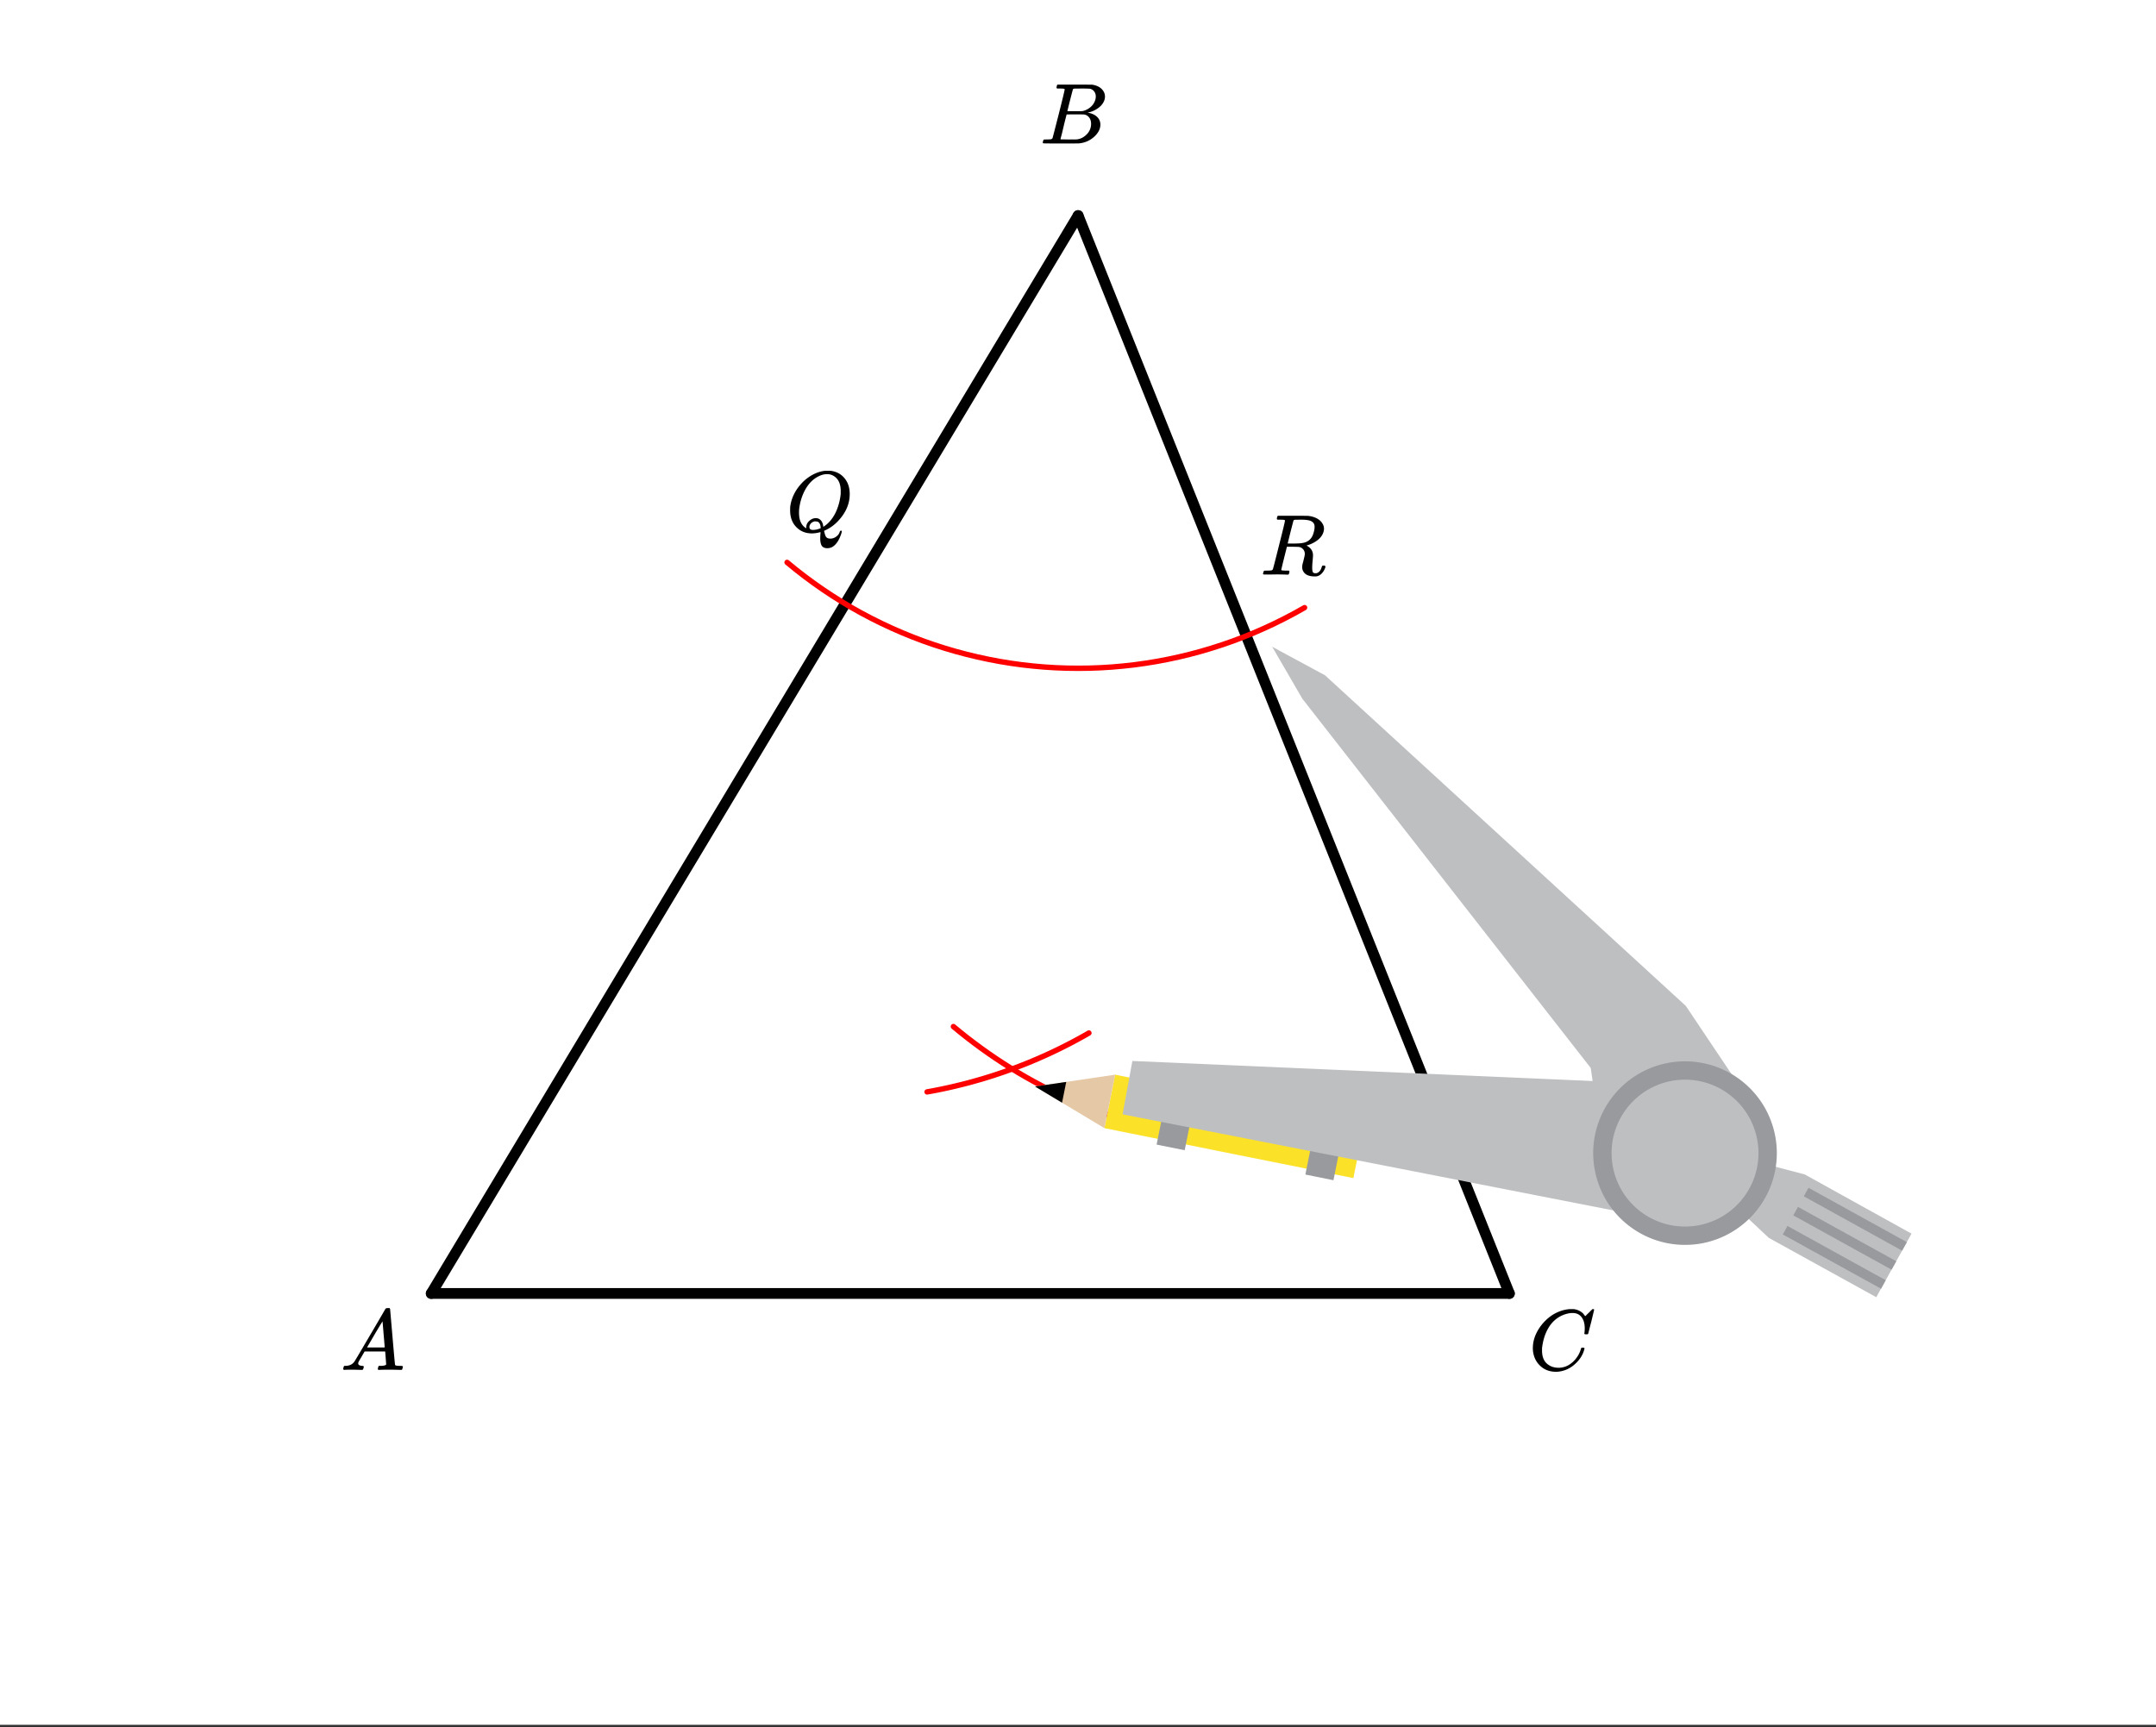 <svg xmlns="http://www.w3.org/2000/svg" xmlns:xlink="http://www.w3.org/1999/xlink" width="449.28" height="360" viewBox="0 0 336.96 270"><rect x="0" y="0" width="336.96" height="270" fill="#333333" stroke="none"/><defs><symbol overflow="visible" id="b"><path d="M.563 0C.5-.063.469-.11.469-.14c0-.04.015-.118.047-.235.03-.113.054-.18.078-.203L.64-.625h.203c.625-.02 1.082-.242 1.375-.672.05-.05.863-1.422 2.437-4.11A452.554 452.554 0 0 0 7.046-9.5c.052-.07.095-.113.126-.125.039-.02.144-.031.312-.031h.235c.05.086.078.133.078.14l.375 4.344c.25 2.906.383 4.375.406 4.406.04.094.332.141.875.141.094 0 .16.008.203.016.04 0 .07.011.094.03a.111.111 0 0 1 .047.095.983.983 0 0 1-.047.187 1.032 1.032 0 0 1-.078.25C9.648-.016 9.594 0 9.5 0c-.168 0-.438-.004-.813-.016-.374-.007-.671-.015-.89-.015-.844 0-1.399.011-1.656.031h-.172a.365.365 0 0 1-.094-.11c0-.019.016-.1.047-.25.031-.124.055-.195.078-.218l.047-.047h.281c.477-.008.766-.082.86-.219L7.03-2.875H3.813l-.454.781c-.324.543-.492.836-.5.875a.524.524 0 0 0-.046.203c0 .23.203.36.609.391.176 0 .265.047.265.14a.583.583 0 0 1-.046.188.754.754 0 0 1-.094.25C3.523-.016 3.473 0 3.39 0c-.157 0-.403-.004-.735-.016-.336-.007-.586-.015-.75-.015C1.258-.031.848-.02.672 0zm6.39-3.5c0-.102-.058-.805-.172-2.11-.105-1.3-.164-1.956-.172-1.968L6.25-7c-.148.242-.434.719-.86 1.438L4.189-3.5H6.952zm0 0"/></symbol><symbol overflow="visible" id="c"><path d="M3.89-8.469c0-.008-.007-.02-.015-.031a.084.084 0 0 0-.047-.016.311.311 0 0 1-.062-.03.156.156 0 0 0-.079-.017c-.03-.007-.062-.015-.093-.015h-.219a.516.516 0 0 0-.125-.016h-.531c-.043-.008-.074-.039-.094-.094-.012-.019-.008-.097.016-.234.039-.164.082-.258.125-.281h1.75c2.332 0 3.562.008 3.687.015.613.094 1.098.313 1.453.657.352.344.531.746.531 1.203 0 .312-.085.617-.25.906-.199.367-.515.695-.953.984-.437.293-.89.485-1.359.579l-.14.046c.593.086 1.07.293 1.437.625.363.336.547.747.547 1.235 0 .648-.297 1.258-.89 1.828a4.026 4.026 0 0 1-2.47 1.11C6.047-.005 5.098 0 3.266 0 1.46 0 .55-.008.53-.031.488-.051.47-.086.47-.141c0-.062.008-.125.031-.187.04-.164.086-.258.14-.281a.954.954 0 0 1 .204-.016h.078c.238 0 .504-.008.797-.031.133-.031.222-.086.265-.172.02-.031.344-1.274.97-3.735.624-2.468.937-3.769.937-3.906zm4.86 1.14c0-.312-.078-.57-.234-.78a1.131 1.131 0 0 0-.625-.438c-.063-.02-.48-.035-1.25-.047-.18 0-.368.008-.563.016h-.64c-.125.012-.211.043-.25.094-.024.043-.172.609-.454 1.703-.273 1.093-.414 1.672-.421 1.734h1.093c.727 0 1.145-.004 1.25-.016.375-.07.723-.222 1.047-.453.332-.226.586-.504.766-.828.187-.332.281-.66.281-.984zm-.734 4.235c0-.394-.106-.722-.313-.984a1.208 1.208 0 0 0-.797-.453c-.054-.008-.43-.016-1.125-.016-1.062 0-1.593.008-1.593.016 0 .023-.086.351-.25.984a121.9 121.9 0 0 0-.454 1.906l-.25.938c0 .043.051.062.157.062.113 0 .476.008 1.093.016.801 0 1.235-.004 1.297-.016.582-.062 1.098-.32 1.547-.78a2.279 2.279 0 0 0 .688-1.673zm0 0"/></symbol><symbol overflow="visible" id="d"><path d="M8.781-6.484c0-.75-.168-1.336-.5-1.766-.324-.426-.793-.64-1.406-.64-.48 0-.996.117-1.547.343-.969.418-1.73 1.117-2.281 2.094-.492.867-.805 1.887-.938 3.062V-3c0 1.031.336 1.773 1.016 2.219.438.304.969.453 1.594.453.343 0 .718-.07 1.125-.219.531-.219 1.008-.57 1.437-1.062.426-.5.723-1.04.89-1.625.032-.114.056-.18.079-.204.031-.019.102-.03.219-.03.187 0 .281.038.281.109 0 .023-.012.07-.031.14-.211.805-.64 1.524-1.297 2.156C6.773-.425 6.05-.016 5.25.173a3.756 3.756 0 0 1-.953.125C3.367.297 2.594.03 1.969-.5A3.566 3.566 0 0 1 .766-2.516a3.733 3.733 0 0 1-.094-.875c0-1.082.336-2.132 1.015-3.156a7.267 7.267 0 0 1 1.5-1.64 6.098 6.098 0 0 1 1.97-1.063c.53-.164 1.015-.25 1.452-.25.32 0 .508.008.563.016.539.093.992.32 1.36.671l.109.141c.05.074.097.137.14.188.04.054.067.078.078.078.032 0 .149-.114.36-.344.062-.05.129-.113.203-.188l.219-.218a.722.722 0 0 1 .14-.14l.203-.204h.079c.124 0 .187.031.187.094 0 .031-.148.648-.438 1.844a166.04 166.04 0 0 0-.484 1.89.239.239 0 0 1-.078.094.858.858 0 0 1-.234.016h-.204a.936.936 0 0 1-.093-.094c0-.008.008-.086.031-.235.02-.175.031-.375.031-.593zm0 0"/></symbol><symbol overflow="visible" id="e"><path d="M5.375 1.078c0-.094.004-.258.016-.484.02-.23.03-.383.03-.453V.094L5.22.14a4.88 4.88 0 0 1-1.14.156c-.95 0-1.743-.305-2.376-.922C1.016-1.289.672-2.18.672-3.297c0-.312.004-.508.015-.594.165-1.238.688-2.375 1.563-3.406.25-.289.52-.562.813-.812 1-.82 2.039-1.286 3.124-1.391h.235c.344 0 .555.008.64.016.883.125 1.594.515 2.125 1.171.532.649.797 1.465.797 2.454 0 1.199-.375 2.324-1.125 3.375C8.11-1.441 7.227-.688 6.22-.22l-.235.11v.062c0 .012.004.027.016.047.008.031.016.063.016.094.007.031.02.054.03.078.071.351.173.598.298.734.133.133.336.203.61.203.343 0 .655-.109.937-.328.28-.21.457-.453.53-.734.063-.125.126-.188.188-.188.07 0 .118.04.141.11 0 .05-.031.18-.094.39-.367 1.094-.867 1.797-1.5 2.11a1.7 1.7 0 0 1-.672.14c-.418 0-.71-.132-.875-.39-.156-.262-.234-.64-.234-1.14zm-.703-3.172c.332 0 .601.121.812.36.207.23.332.562.375 1l.188-.125C6.734-1.336 7.289-2 7.719-2.844c.426-.844.707-1.804.843-2.89.008-.082.016-.274.016-.579 0-1.05-.308-1.8-.922-2.25a1.918 1.918 0 0 0-1.218-.406c-.438 0-.883.117-1.329.344-.812.398-1.492 1.063-2.03 2-.532.938-.868 1.992-1 3.156a6.182 6.182 0 0 0-.017.563c0 .93.243 1.633.735 2.11.207.187.336.28.39.28v-.109c0-.406.157-.75.47-1.031.32-.29.66-.438 1.015-.438zM4.234-.25c.414 0 .82-.094 1.22-.281l-.016-.125c-.043-.5-.211-.797-.5-.89a1.545 1.545 0 0 0-.266-.032h-.078c-.024-.008-.04-.016-.047-.016a.456.456 0 0 0-.172.047.985.985 0 0 0-.484.313.788.788 0 0 0-.204.53c0 .306.18.454.547.454zm0 0"/></symbol><symbol overflow="visible" id="f"><path d="M3.875-8.469c0-.008-.008-.02-.016-.031a.084.084 0 0 0-.046-.016c-.012-.007-.028-.02-.047-.03a.291.291 0 0 0-.094-.017c-.031-.007-.063-.015-.094-.015H3.36a.516.516 0 0 0-.125-.016h-.53c-.044-.008-.075-.039-.095-.094-.011-.019-.007-.097.016-.234.05-.164.094-.258.125-.281h2.344c1.55 0 2.39.012 2.515.031.813.117 1.43.399 1.86.844.332.355.5.75.5 1.187 0 .094-.024.23-.063.407-.21.804-.87 1.453-1.984 1.953-.399.148-.621.218-.672.218l.094.079c.601.336.906.828.906 1.484 0 .105-.023.39-.063.86-.042.43-.062.78-.062 1.062 0 .312.031.539.094.672.062.125.195.187.406.187.125 0 .207-.008.25-.031.344-.125.582-.422.719-.89.05-.126.086-.204.11-.235.03-.031.097-.047.202-.047.188 0 .281.059.281.172 0 .156-.109.414-.328.766-.273.398-.59.64-.953.734-.062.02-.195.031-.39.031-.93 0-1.532-.281-1.813-.844a1.141 1.141 0 0 1-.14-.546v-.22c.007-.062.019-.128.03-.202a.716.716 0 0 1 .032-.157c.008-.039.031-.117.063-.234a2.01 2.01 0 0 0 .078-.312c.132-.508.203-.836.203-.985 0-.445-.196-.781-.578-1a1.217 1.217 0 0 0-.344-.11c-.086-.007-.402-.019-.953-.03h-.922l-.438 1.75a82.615 82.615 0 0 0-.437 1.812c0 .063.008.102.031.11.063.03.313.054.75.062h.406c.051.063.079.105.079.125.007.012 0 .094-.032.25a.464.464 0 0 1-.14.25h-.204a34.22 34.22 0 0 0-1.765-.031c-.211 0-.512.008-.906.015H.672C.516-.016.437-.055.437-.14c0-.007.016-.07.047-.187.04-.164.086-.258.141-.281a.954.954 0 0 1 .203-.016h.078c.239 0 .508-.008.813-.031.125-.031.207-.086.25-.172.031-.031.351-1.274.968-3.735.626-2.468.938-3.769.938-3.906zm4.406.344c-.187-.195-.437-.32-.75-.375-.304-.063-.734-.094-1.297-.094-.117 0-.23.008-.343.016h-.437c-.126.012-.212.055-.25.125-.013.023-.169.621-.47 1.797a169.86 169.86 0 0 0-.437 1.781c0 .012.312.016.937.016.696-.008 1.164-.04 1.407-.094.582-.094 1.03-.36 1.343-.797.145-.195.266-.46.36-.797.101-.344.156-.648.156-.922 0-.281-.074-.5-.219-.656zm0 0"/></symbol><clipPath id="a"><path d="M0 0h336.96v269.602H0zm0 0"/></clipPath></defs><g clip-path="url(#a)" fill="#fff"><path d="M0 0h337v269.602H0zm0 0"/><path d="M0 0h337v269.602H0zm0 0"/></g><path d="M168.5 33.7l67.398 168.5" fill="red" stroke-width="1.685" stroke-linecap="round" stroke="#000"/><path d="M235.898 202.2h-168.5" fill="none" stroke-width="1.685" stroke-linecap="round" stroke="#000"/><path d="M67.398 202.2L168.5 33.7" fill="red" stroke-width="1.685" stroke-linecap="round" stroke="#000"/><path d="M123.012 87.914l1.363 1.117 1.395 1.082 1.418 1.047 1.445 1.012 1.472.976 1.493.938 1.515.902 1.54.864 1.562.824 1.578.785 1.602.746 1.617.707 1.633.664 1.652.625 1.664.582 1.68.54 1.691.5 1.703.456 1.719.414 1.723.371 1.734.329 1.742.285 1.746.242 1.754.195 1.758.156 1.762.11 1.761.066 1.766.02 1.766-.02 1.761-.066 1.762-.11 1.758-.156 1.754-.195 1.746-.242 1.742-.285 1.734-.329 1.723-.37 1.719-.415 1.703-.457 1.691-.5 1.68-.539 1.664-.582 1.653-.625 1.632-.664 1.618-.707 1.601-.746 1.578-.785 1.563-.824 1.539-.864" fill="none" stroke-width=".843" stroke-linecap="round" stroke-linejoin="round" stroke="red"/><path d="M207.441 105.594l56.168 51.672M263.61 157.266l9.734 14.23M273.344 171.496l-9.735 8.984M263.61 180.48l-12.731 2.25M250.879 182.73l-2.246-15.726M248.633 167.004l-44.934-57.668M203.7 109.336l-4.497-8.234M199.203 101.102l8.238 4.492M274.094 181.23l8.238 2.247M282.332 183.477l16.477 9.738M298.809 193.215l-5.247 9.734M293.563 202.95l-17.223-9.735M276.34 193.215l-4.492-4.496M271.848 188.719l-8.239-8.239M263.61 180.48l10.484.75M298.059 193.96l-.75 1.5M297.309 195.46l-15.727-8.237M281.582 187.223l.75-1.5M282.332 185.723l15.727 8.238M296.559 196.957l-.747 1.5M295.813 198.457l-15.727-8.238M280.086 190.219l.746-1.5M280.832 188.719l15.727 8.238M295.063 199.953l-.75 1.496M294.313 201.45l-15.727-8.235M278.586 193.215l.75-1.5M279.336 191.715l15.726 8.238M172.246 175.988l2.246-8.238M174.492 167.75l38.942 8.238M213.434 175.988l-2.246 8.239M211.188 184.227l-38.942-8.239M161.762 169.996l12.73-2.246M174.492 167.75l-2.246 8.238M172.246 175.988l-10.484-5.992M161.762 169.996l5.242-.746M167.004 169.25l-.75 2.996M166.254 172.246l-4.492-2.25M203.7 183.477l1.495-5.243M205.195 178.234l4.493.75M209.688 178.984l-1.497 5.243M208.191 184.227l-4.492-.75M180.48 178.984l1.5-5.242M181.98 173.742l4.493.75M186.473 174.492l-1.496 5.242M184.977 179.734l-4.497-.75M262.11 190.965l-86.872-16.473M175.238 174.492l1.5-8.988M176.738 165.504l83.125 3.746M259.863 169.25l3.746 11.23M263.61 180.48l-1.5 10.485" fill="red"/><path d="M144.89 170.691l.544-.097.543-.102.543-.105.539-.11.539-.113.543-.117.535-.121.539-.125.539-.13 1.07-.265.535-.14.532-.145.53-.148 1.063-.305.528-.16 1.054-.328.528-.172 1.047-.352.52-.18 1.038-.374.516-.196.52-.195.511-.2.516-.202.511-.207.508-.211.512-.215.508-.219 1.008-.445.504-.23.5-.231.5-.238.496-.239.496-.242.492-.246.492-.254.492-.25.489-.258.488-.261.969-.532.48-.27.477-.277" fill="none" stroke-width=".843" stroke-linecap="round" stroke-linejoin="round" stroke="red"/><path d="M149.008 160.477l1.066.878 1.078.856 1.098.84 1.11.82 1.124.8 1.141.782 1.152.758 1.168.738 1.176.719 1.192.695 1.207.676 1.214.652 1.227.633 1.238.61 1.25.59 1.258.562 1.27.543 1.277.523 1.289.496 1.297.473 1.305.453 1.312.426 1.32.406 1.325.383 1.336.356 1.34.332 1.343.312 1.352.285 1.355.262 1.36.234 1.363.215 1.367.188 1.371.164 1.371.14 1.38.118 1.374.09 1.379.066 1.379.043 1.383.015 1.379-.007 1.379-.032 1.382-.058 1.375-.078 1.38-.106 1.37-.133 1.375-.152 1.368-.18 1.367-.203 1.36-.226" fill="none" stroke-width=".843" stroke-linecap="round" stroke-linejoin="round" stroke="red"/><path d="M198.828 101.102l8.262 4.464 56.387 51.684 9.636 14.379-9.761 8.629-12.508 2.297-2.227-15.602-45.074-57.726zm0 0M263.352 180.258l10.894 1.273 7.832 2.07 16.672 9.247-5.508 9.937-16.797-9.277-4.867-4.574zm0 0" fill="#bdbfc1"/><path d="M282.652 185.68l15.368 8.496-.739 1.332-15.363-8.496zm0 0M281.004 188.664l15.363 8.496-.734 1.32-15.36-8.488zm0 0M279.36 191.645l15.359 8.484-.73 1.328-15.36-8.484zm0 0" fill="#989a9d"/><path d="M211.516 184.164l-38.903-7.805 1.672-8.363 38.918 7.82zm0 0" fill="#fce129"/><path d="M172.613 176.36l-10.851-6.512 12.523-1.852zm0 0" fill="#e5c8a5"/><path d="M165.988 172.379l-4.226-2.531 4.879-.72zm0 0"/><path d="M208.406 184.496l-4.39-.887 1.066-5.316 4.434.668zm0 0M185.156 179.809l-4.39-.883 1.07-5.317 4.43.664zm0 0" fill="#989a9d"/><path d="M263.352 180.258l-1.348 10.89-86.559-16.949 1.535-8.344 82.715 3.61zm0 0" fill="#bdbfc1"/><path d="M277.7 180.258a14.366 14.366 0 0 1-6.38 11.93 14.358 14.358 0 0 1-5.172 2.145c-.921.183-1.855.272-2.796.272a14.332 14.332 0 0 1-5.493-1.09 14.433 14.433 0 0 1-4.656-3.11 14.265 14.265 0 0 1-3.11-4.656 14.446 14.446 0 0 1-1.093-5.491c0-.942.094-1.875.277-2.797a14.27 14.27 0 0 1 .817-2.691c.36-.872.8-1.7 1.324-2.485a14.427 14.427 0 0 1 3.96-3.957c.782-.523 1.61-.965 2.481-1.324a14.073 14.073 0 0 1 2.692-.816 14.297 14.297 0 0 1 5.598 0c.925.183 1.82.453 2.69.816.872.36 1.7.8 2.481 1.324a14.427 14.427 0 0 1 3.96 3.957 14.3 14.3 0 0 1 1.325 2.485c.36.867.633 1.765.817 2.69.183.923.277 1.856.277 2.798zm0 0" fill="#989a9d"/><path d="M274.832 180.258c0 .754-.074 1.5-.223 2.242a11.21 11.21 0 0 1-.652 2.152 11.486 11.486 0 0 1-4.23 5.152c-.625.419-1.286.774-1.985 1.06-.695.288-1.414.507-2.152.656a11.625 11.625 0 0 1-4.48 0 11.505 11.505 0 0 1-2.153-.657c-.695-.285-1.36-.64-1.984-1.058a11.486 11.486 0 0 1-1.742-17.664 11.783 11.783 0 0 1 1.742-1.43 11.511 11.511 0 0 1 6.379-1.934c.753 0 1.5.075 2.238.223a11.21 11.21 0 0 1 2.152.652c.7.29 1.36.641 1.985 1.059a11.486 11.486 0 0 1 4.883 7.309c.148.738.222 1.484.222 2.238zm0 0" fill="#bdbfc1"/><use xlink:href="#b" x="53.171" y="214.145"/><use xlink:href="#c" x="162.509" y="22.429"/><use xlink:href="#d" x="238.896" y="214.145"/><use xlink:href="#e" x="122.818" y="83.089"/><use xlink:href="#f" x="196.958" y="89.829"/></svg>